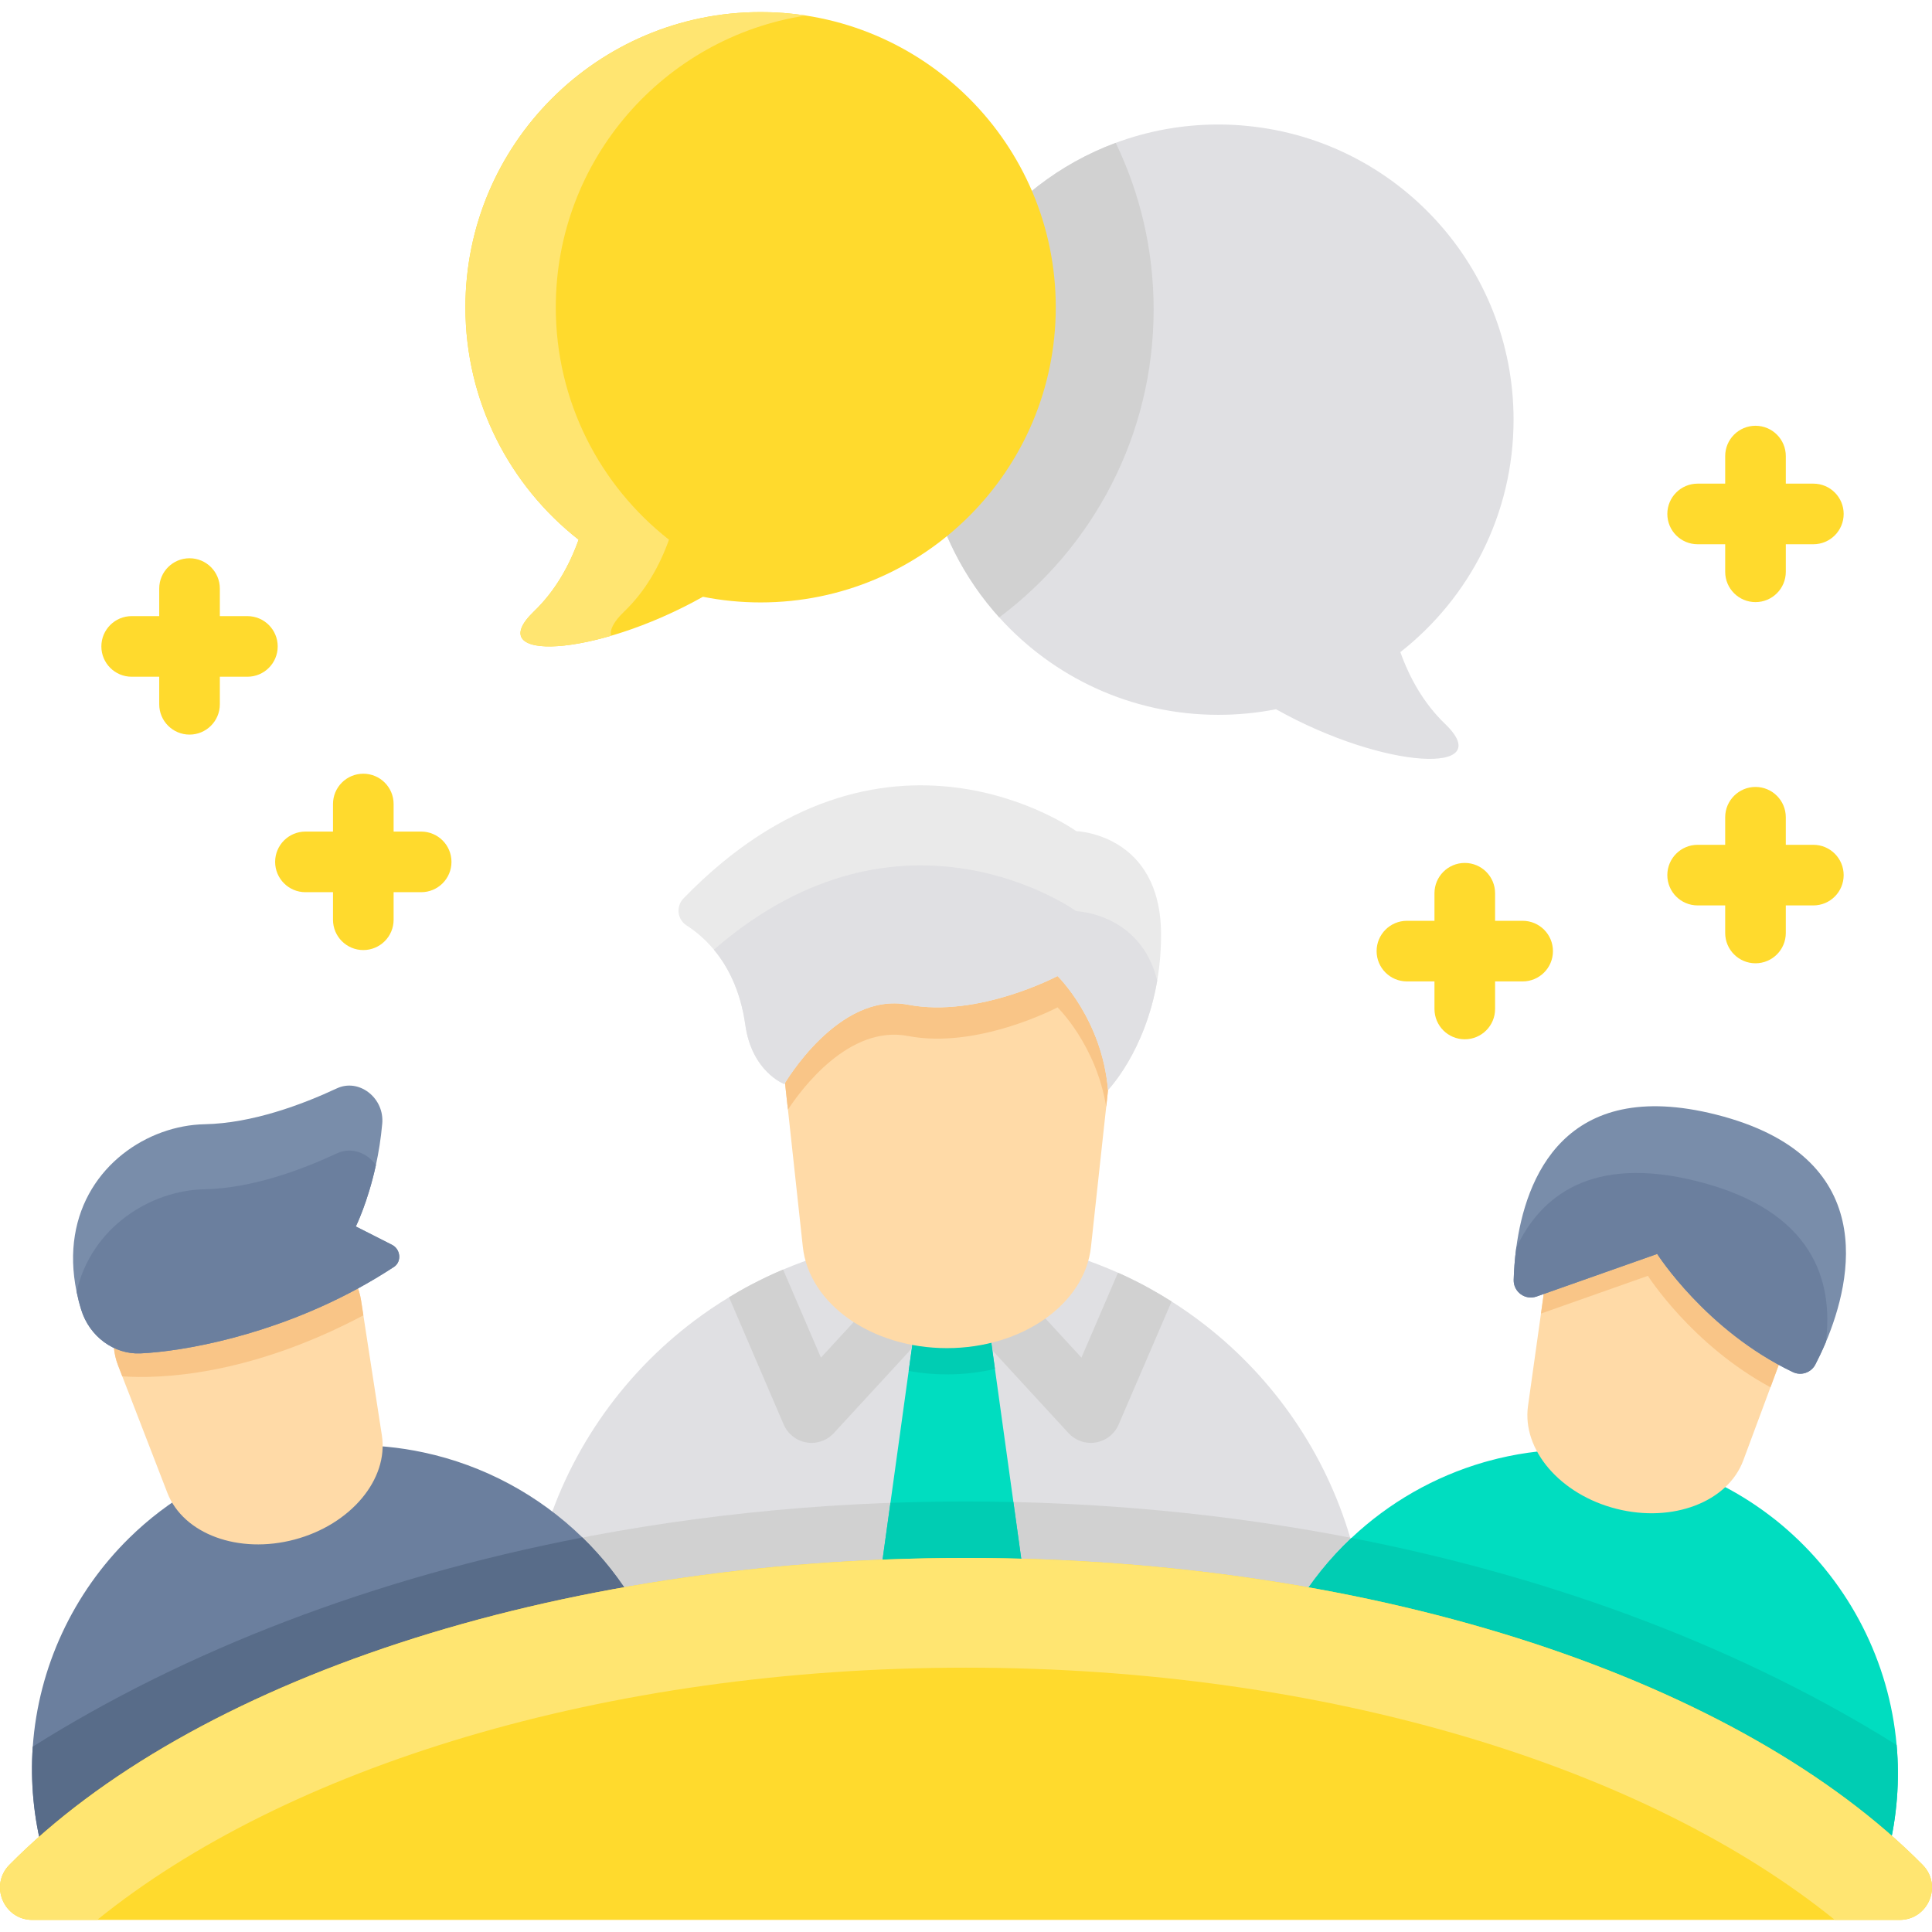 <?xml version="1.0" encoding="iso-8859-1"?>
<!-- Generator: Adobe Illustrator 19.0.0, SVG Export Plug-In . SVG Version: 6.00 Build 0)  -->
<svg version="1.1" id="Capa_1" xmlns="http://www.w3.org/2000/svg" xmlns:xlink="http://www.w3.org/1999/xlink" x="0px" y="0px"
	 viewBox="0 0 512 512" style="enable-background:new 0 0 512 512;" xml:space="preserve">
<path style="fill:#E0E0E3;" d="M362.371,439.096H139.509c0-5.718,0.428-11.373,1.264-16.866c0.653-4.262,1.542-8.449,2.677-12.529
	c6.586-24.191,21.129-45.106,40.64-59.755c2.924-2.195,5.965-4.262,9.113-6.158c0.942-0.578,1.885-1.135,2.849-1.681
	c1.028-0.578,2.067-1.156,3.095-1.692c2.731-1.435,5.526-2.763,8.374-3.962h0.011c13.343-5.654,28.004-8.781,43.403-8.781
	c16.149,0,31.495,3.427,45.341,9.606c1.778,0.793,3.534,1.628,5.269,2.517c1.017,0.525,2.024,1.049,3.02,1.606
	c2.013,1.114,3.984,2.281,5.922,3.502c3.095,1.96,6.083,4.069,8.963,6.318c18.087,14.114,31.709,33.701,38.37,56.275
	c1.414,4.776,2.527,9.702,3.277,14.735C361.943,427.723,362.371,433.377,362.371,439.096z"/>
<g>
	<path style="fill:#D1D1D1;" d="M310.487,344.9l-14.039,32.619c-1.071,2.506-3.341,4.284-6.029,4.744
		c-0.45,0.075-0.9,0.118-1.349,0.118c-2.227,0-4.369-0.932-5.911-2.602l-20.743-22.542c-3.009-3.266-2.795-8.353,0.471-11.351
		c3.266-2.998,8.342-2.795,11.351,0.471l12.358,13.429l9.681-22.51c1.778,0.793,3.534,1.628,5.269,2.517
		c1.017,0.525,2.024,1.049,3.02,1.606C306.578,342.512,308.548,343.68,310.487,344.9z"/>
	<path style="fill:#D1D1D1;" d="M240.761,358.297l-19.79,21.493c-1.531,1.66-3.684,2.591-5.911,2.591c-0.45,0-0.9-0.043-1.349-0.118
		c-2.688-0.461-4.947-2.249-6.029-4.755l-14.478-33.722c0.942-0.578,1.885-1.135,2.849-1.681c1.028-0.578,2.067-1.156,3.095-1.692
		c2.731-1.435,5.526-2.763,8.374-3.962h0.011l10.023,23.335l11.384-12.369c3.009-3.266,8.085-3.47,11.351-0.471
		C243.556,349.955,243.76,355.031,240.761,358.297z"/>
	<path style="fill:#D1D1D1;" d="M362.371,439.1H139.505c0-5.727,0.432-11.372,1.271-16.866c0.653-4.269,1.54-8.456,2.671-12.538
		c35.352-7.651,73.2-11.792,112.553-11.792c35.399,0,69.585,3.347,101.823,9.587c1.411,4.782,2.519,9.704,3.277,14.743
		C361.94,427.728,362.371,433.373,362.371,439.1z"/>
</g>
<path style="fill:#00DDC0;" d="M273.391,439.096c-0.161,0.386-0.375,0.76-0.632,1.103l-15.892,21.536
	c-2.281,3.084-6.897,3.084-9.178,0l-15.892-21.536c-0.257-0.343-0.471-0.717-0.632-1.103c-0.418-0.964-0.578-2.024-0.428-3.073
	l5.237-37.749l4.84-34.954l1.414-10.227c0.396-2.816,2.806-4.915,5.654-4.915h8.792c2.849,0,5.269,2.099,5.654,4.915l1.339,9.681
	l4.894,35.286l5.258,37.963C273.969,437.072,273.82,438.143,273.391,439.096z"/>
<g>
	<path style="fill:#00CDB3;" d="M273.391,439.096h-42.225c-0.418-0.964-0.578-2.024-0.428-3.073l5.237-37.749
		c6.629-0.246,13.3-0.364,20.026-0.364c4.209,0,8.396,0.043,12.561,0.15l5.258,37.963
		C273.969,437.072,273.82,438.143,273.391,439.096z"/>
	<path style="fill:#00CDB3;" d="M263.668,362.774c-4.026,0.953-8.299,1.456-12.722,1.456c-3.48,0-6.875-0.311-10.131-0.91
		l1.414-10.227c0.396-2.816,2.806-4.915,5.654-4.915h8.792c2.849,0,5.269,2.099,5.654,4.915L263.668,362.774z"/>
</g>
<path style="fill:#D1D1D1;" d="M362.372,439.103H139.509c0-5.733,0.432-11.37,1.271-16.869H361.1
	C361.94,427.733,362.372,433.37,362.372,439.103z"/>
<path style="fill:#FFDAA7;" d="M294.198,283.731l-1.039,9.595l-0.107,0.942l-0.503,4.605l-3.427,31.548
	c-1.638,15.174-18.248,26.847-38.177,26.847c-19.94,0-36.539-11.673-38.188-26.847l-2.699-24.898l-1.242-11.469l-0.139-1.274
	c-0.011,0-0.011,0-0.011,0l-0.985-9.049c-1.842-17.049,15.785-31.677,38.188-31.677H256
	C278.414,252.055,296.04,266.683,294.198,283.731z"/>
<path style="fill:#F9C587;" d="M294.198,283.731l-1.039,9.595c-2.688-16.481-12.904-26.365-12.904-26.365
	s-21.054,11.159-39.601,7.593c-15.71-3.02-28.357,14.189-31.837,19.501l-0.139-1.274c-0.011,0-0.011,0-0.011,0l-0.985-9.049
	c-1.842-17.049,15.785-31.677,38.188-31.677H256C278.414,252.055,296.04,266.683,294.198,283.731z"/>
<path style="fill:#EAEAEA;" d="M307.692,247.707c0,4.391-0.375,8.439-1.017,12.155c-3.223,18.922-13.043,28.989-13.043,28.989
	c-1.564-18.762-13.375-30.188-13.375-30.188s-21.054,11.159-39.601,7.593c-18.537-3.566-32.801,21.032-32.801,21.032
	s-8.588-3.202-10.334-15.688c-1.285-9.145-4.658-15.528-8.332-19.929c-2.465-2.959-5.058-5.019-7.229-6.409
	c-2.48-1.589-2.88-5.051-0.831-7.166c53.01-54.684,104.096-17.834,104.096-17.834S307.692,220.967,307.692,247.707z"/>
<path style="fill:#E0E0E3;" d="M306.674,259.862c-3.223,18.922-13.043,28.989-13.043,28.989
	c-1.564-18.762-13.375-30.188-13.375-30.188s-21.054,11.159-39.601,7.593c-18.537-3.566-32.801,21.032-32.801,21.032
	s-8.588-3.202-10.334-15.688c-1.285-9.145-4.658-15.528-8.332-19.929c50.01-43.392,96.037-10.195,96.037-10.195
	S302.294,242.01,306.674,259.862z"/>
<path style="fill:#00DDC0;" d="M500.328,491.061l-166.497-42.07c4.152-16.457,12.818-30.605,24.33-41.429
	c9.937-9.366,21.986-16.259,35.119-20.061c0.362-0.105,0.735-0.198,1.096-0.303c13.833-3.814,28.821-4.187,43.738-0.42
	c11.454,2.893,21.776,7.955,30.64,14.649c1.68,1.26,3.313,2.578,4.876,3.965c16.515,14.474,27.048,34.932,28.995,57.058
	C503.465,471.793,502.754,481.438,500.328,491.061z"/>
<path style="fill:#00CDB3;" d="M500.328,491.061l-166.497-42.07c4.152-16.457,12.818-30.605,24.33-41.429
	c54.993,10.672,104.342,29.742,144.464,54.889C503.465,471.793,502.754,481.438,500.328,491.061z"/>
<path style="fill:#FFDAA7;" d="M474.589,353.082l-2.838,7.657l-2.559,6.907l-1.724,4.637l-5.472,14.725
	c-4.091,11.03-18.698,16.62-33.594,12.851c-14.896-3.759-25.091-15.614-23.463-27.265l2.324-16.567l1.114-7.914l0.621-4.412
	c-0.011,0-0.011,0-0.011,0l0.975-6.939c1.842-13.097,17.766-20.7,34.515-16.47l7.571,1.917
	C468.785,326.438,479.194,340.692,474.589,353.082z"/>
<path style="fill:#F9C587;" d="M474.589,353.082l-2.838,7.657l-2.559,6.907c-20.85-11.255-32.48-29.535-32.48-29.535l-28.336,10.002
	l0.621-4.412c-0.011,0-0.011,0-0.011,0l0.975-6.939c1.842-13.097,17.766-20.7,34.515-16.47l7.571,1.917
	C468.785,326.438,479.194,340.692,474.589,353.082z"/>
<path style="fill:#798DAA;" d="M483.874,355.674c0,0.011-0.011,0.021-0.011,0.021c-0.987,2.336-1.96,4.342-2.773,5.91
	c-1.119,2.157-3.751,3.066-5.944,2.02c-23.037-10.988-35.971-31.318-35.971-31.318l-31.973,11.284
	c-3.015,1.064-6.148-1.229-6.057-4.425c0.069-2.388,0.255-5.291,0.677-8.465c2.42-18.259,12.637-45.513,52.977-35.318
	C498.32,306.381,490.813,339.203,483.874,355.674z"/>
<g>
	<path style="fill:#6B7F9E;" d="M483.874,355.674c0,0.011-0.011,0.021-0.011,0.021c-0.987,2.336-1.96,4.342-2.773,5.91
		c-1.119,2.157-3.751,3.066-5.944,2.02c-23.037-10.988-35.971-31.318-35.971-31.318l-31.973,11.284
		c-3.015,1.064-6.148-1.229-6.057-4.425c0.069-2.388,0.255-5.291,0.677-8.465c6.383-13.6,19.854-24.759,48.04-17.637
		C480.672,320.848,485.908,339.567,483.874,355.674z"/>
	<path style="fill:#6B7F9E;" d="M177.329,446.763L11.404,491.061c-2.519-9.447-3.359-18.942-2.718-28.179
		c1.481-21.041,10.719-40.717,25.543-55.285c10.229-10.054,23.129-17.682,37.988-21.648c13.565-3.627,27.246-3.791,40.088-1.026
		c15.862,3.394,30.465,11.244,42.047,22.534C165.071,417.884,173.189,431.25,177.329,446.763z"/>
</g>
<path style="fill:#586C89;" d="M177.329,446.763L11.404,491.061c-2.519-9.447-3.359-18.942-2.718-28.179
	c40.367-25.438,90.147-44.706,145.666-55.425C165.071,417.884,173.189,431.25,177.329,446.763z"/>
<path style="fill:#FFDAA7;" d="M78.104,407.986c-14.842,3.962-29.524-1.424-33.765-12.401l-10.516-27.211c-0.011,0-0.011,0-0.011,0
	l-1.403-3.63l-1.124-2.913c-4.765-12.326,5.451-26.719,22.135-31.174l7.55-2.013c16.684-4.455,32.705,2.934,34.718,15.999
	l0.61,3.941l0.632,4.134l4.273,27.693C102.992,392.03,92.947,404.024,78.104,407.986z"/>
<path style="fill:#F9C587;" d="M96.299,348.584c-30.734,16.277-54.412,16.824-63.889,16.16l-1.124-2.913
	c-4.765-12.326,5.451-26.719,22.135-31.174l7.55-2.013c16.684-4.455,32.705,2.934,34.718,15.999L96.299,348.584z"/>
<path style="fill:#798DAA;" d="M104.416,335.734c-3.245,2.131-6.522,4.069-9.799,5.858c-22.917,12.401-45.952,16.535-57.389,17.07
	c-6.993,0.321-13.536-4.476-15.71-11.587c-0.503-1.628-0.9-3.213-1.221-4.765c-1.114-5.387-1.189-10.377-0.461-14.885
	c2.945-18.387,19.265-29.203,34.418-29.492c12.562-0.246,25.819-5.204,35.029-9.509c5.708-2.656,12.262,2.27,12.047,8.803
	c0,0.182-0.021,0.353-0.032,0.535c-0.353,4.005-0.964,7.71-1.681,10.998c-2.174,9.97-5.322,16.267-5.322,16.267l4.969,2.517
	l4.616,2.345C106.183,331.043,106.494,334.363,104.416,335.734z"/>
<path style="fill:#6B7F9E;" d="M104.416,335.734c-3.245,2.131-6.522,4.069-9.799,5.858c-22.917,12.401-45.952,16.535-57.389,17.07
	c-6.993,0.321-13.536-4.476-15.71-11.587c-0.503-1.628-0.9-3.213-1.221-4.765c3.898-16.963,19.458-26.869,33.958-27.147
	c12.562-0.246,25.819-5.204,35.029-9.509c3.834-1.788,8.053-0.15,10.334,3.105c-2.174,9.97-5.322,16.267-5.322,16.267l4.969,2.517
	l4.616,2.345C106.183,331.043,106.494,334.363,104.416,335.734z"/>
<path style="fill:#FFDA2D;" d="M503.412,508.795c7.616,0,11.444-9.186,6.091-14.603C461.73,445.86,366.136,412.879,256,412.879
	S50.27,445.86,2.497,494.192c-5.354,5.416-1.525,14.603,6.091,14.603L503.412,508.795L503.412,508.795z"/>
<path style="fill:#FFE571;" d="M503.414,508.795H486.25c-49.885-40.333-134.387-66.844-230.25-66.844S75.635,468.462,25.75,508.795
	H8.586c-7.615,0-11.444-9.186-6.091-14.603c47.771-48.335,143.37-81.318,253.505-81.318s205.733,32.984,253.505,81.318
	C514.858,499.609,511.029,508.795,503.414,508.795z"/>
<path style="fill:#E0E0E3;" d="M382.96,191.841c14.008,13.46-15.874,12.34-44.8-3.884c-4.934,0.968-10.042,1.481-15.279,1.481
	c-23.047,0-43.762-9.961-58.073-25.823c-4.689-5.19-8.678-11.01-11.85-17.309c-5.307-10.555-8.293-22.476-8.293-35.084
	c0-33.638,21.228-62.318,51.016-73.364c8.468-3.149,17.635-4.864,27.199-4.864c2.636,0,5.237,0.128,7.803,0.397
	c39.539,3.896,70.424,37.265,70.424,77.831c0,25.007-11.733,47.272-29.999,61.595C373.559,179.664,377.291,186.394,382.96,191.841z"
	/>
<path style="fill:#D1D1D1;" d="M305.724,82.006c0,33.393-16.084,63.041-40.916,81.61c-4.689-5.19-8.678-11.01-11.85-17.309
	c-5.307-10.555-8.293-22.476-8.293-35.084c0-33.638,21.228-62.318,51.016-73.364C302.119,51.214,305.724,66.19,305.724,82.006z"/>
<path style="fill:#FFDA2D;" d="M201.565,3.205c-43.201,0-78.223,35.022-78.223,78.223c0,25.008,11.736,47.274,30,61.594
	c-2.444,6.849-6.179,13.581-11.849,19.024c-14.014,13.453,15.874,12.34,44.793-3.891c4.942,0.979,10.05,1.496,15.279,1.496
	c43.202,0,78.223-35.022,78.223-78.223S244.767,3.205,201.565,3.205z"/>
<path style="fill:#FFE571;" d="M177.284,143.025c-2.443,6.849-6.178,13.577-11.845,19.021c-2.873,2.762-3.903,4.909-3.472,6.434
	c-18.247,5.324-30.419,3.113-20.474-6.434c5.667-5.444,9.403-12.172,11.845-19.021c-18.263-14.32-29.996-36.589-29.996-61.597
	c0-43.198,35.025-78.223,78.223-78.223c4.071,0,8.07,0.311,11.973,0.91c-37.515,5.763-66.25,38.186-66.25,77.313
	C147.288,106.436,159.022,128.705,177.284,143.025z"/>
<g>
	<path style="fill:#FFDA2D;" d="M111.614,220.377h-7.302v-7.302c0-4.436-3.596-8.032-8.032-8.032s-8.032,3.595-8.032,8.032v7.302
		h-7.302c-4.436,0-8.032,3.595-8.032,8.032c0,4.436,3.596,8.032,8.032,8.032h7.302v7.303c0,4.436,3.596,8.032,8.032,8.032
		s8.032-3.595,8.032-8.032v-7.303h7.302c4.436,0,8.032-3.595,8.032-8.032C119.646,223.972,116.05,220.377,111.614,220.377z"/>
	<path style="fill:#FFDA2D;" d="M65.562,163.278H58.26v-7.302c0-4.436-3.596-8.032-8.032-8.032s-8.032,3.595-8.032,8.032v7.302
		h-7.302c-4.436,0-8.032,3.595-8.032,8.032c0,4.436,3.596,8.032,8.032,8.032h7.302v7.302c0,4.436,3.596,8.032,8.032,8.032
		s8.032-3.595,8.032-8.032v-7.302h7.302c4.436,0,8.032-3.595,8.032-8.032C73.594,166.873,69.998,163.278,65.562,163.278z"/>
	<path style="fill:#FFDA2D;" d="M403.516,244.022h-7.302v-7.302c0-4.436-3.595-8.032-8.032-8.032c-4.436,0-8.032,3.595-8.032,8.032
		v7.302h-7.302c-4.436,0-8.032,3.595-8.032,8.032s3.595,8.032,8.032,8.032h7.302v7.302c0,4.436,3.595,8.032,8.032,8.032
		c4.436,0,8.032-3.595,8.032-8.032v-7.302h7.302c4.436,0,8.032-3.595,8.032-8.032S407.952,244.022,403.516,244.022z"/>
	<path style="fill:#FFDA2D;" d="M449.891,144.233h7.302v7.302c0,4.436,3.595,8.032,8.032,8.032c4.436,0,8.032-3.595,8.032-8.032
		v-7.302h7.302c4.436,0,8.032-3.595,8.032-8.032c0-4.436-3.595-8.032-8.032-8.032h-7.302v-7.303c0-4.436-3.595-8.032-8.032-8.032
		c-4.436,0-8.032,3.595-8.032,8.032v7.303h-7.302c-4.436,0-8.032,3.595-8.032,8.032
		C441.859,140.638,445.455,144.233,449.891,144.233z"/>
	<path style="fill:#FFDA2D;" d="M480.558,223.883h-7.302v-7.303c0-4.436-3.595-8.032-8.032-8.032c-4.436,0-8.032,3.595-8.032,8.032
		v7.303h-7.302c-4.436,0-8.032,3.595-8.032,8.032c0,4.436,3.595,8.032,8.032,8.032h7.302v7.302c0,4.436,3.595,8.032,8.032,8.032
		c4.436,0,8.032-3.595,8.032-8.032v-7.302h7.302c4.436,0,8.032-3.595,8.032-8.032C488.589,227.479,484.994,223.883,480.558,223.883z
		"/>
</g>
<g>
</g>
<g>
</g>
<g>
</g>
<g>
</g>
<g>
</g>
<g>
</g>
<g>
</g>
<g>
</g>
<g>
</g>
<g>
</g>
<g>
</g>
<g>
</g>
<g>
</g>
<g>
</g>
<g>
</g>
</svg>
